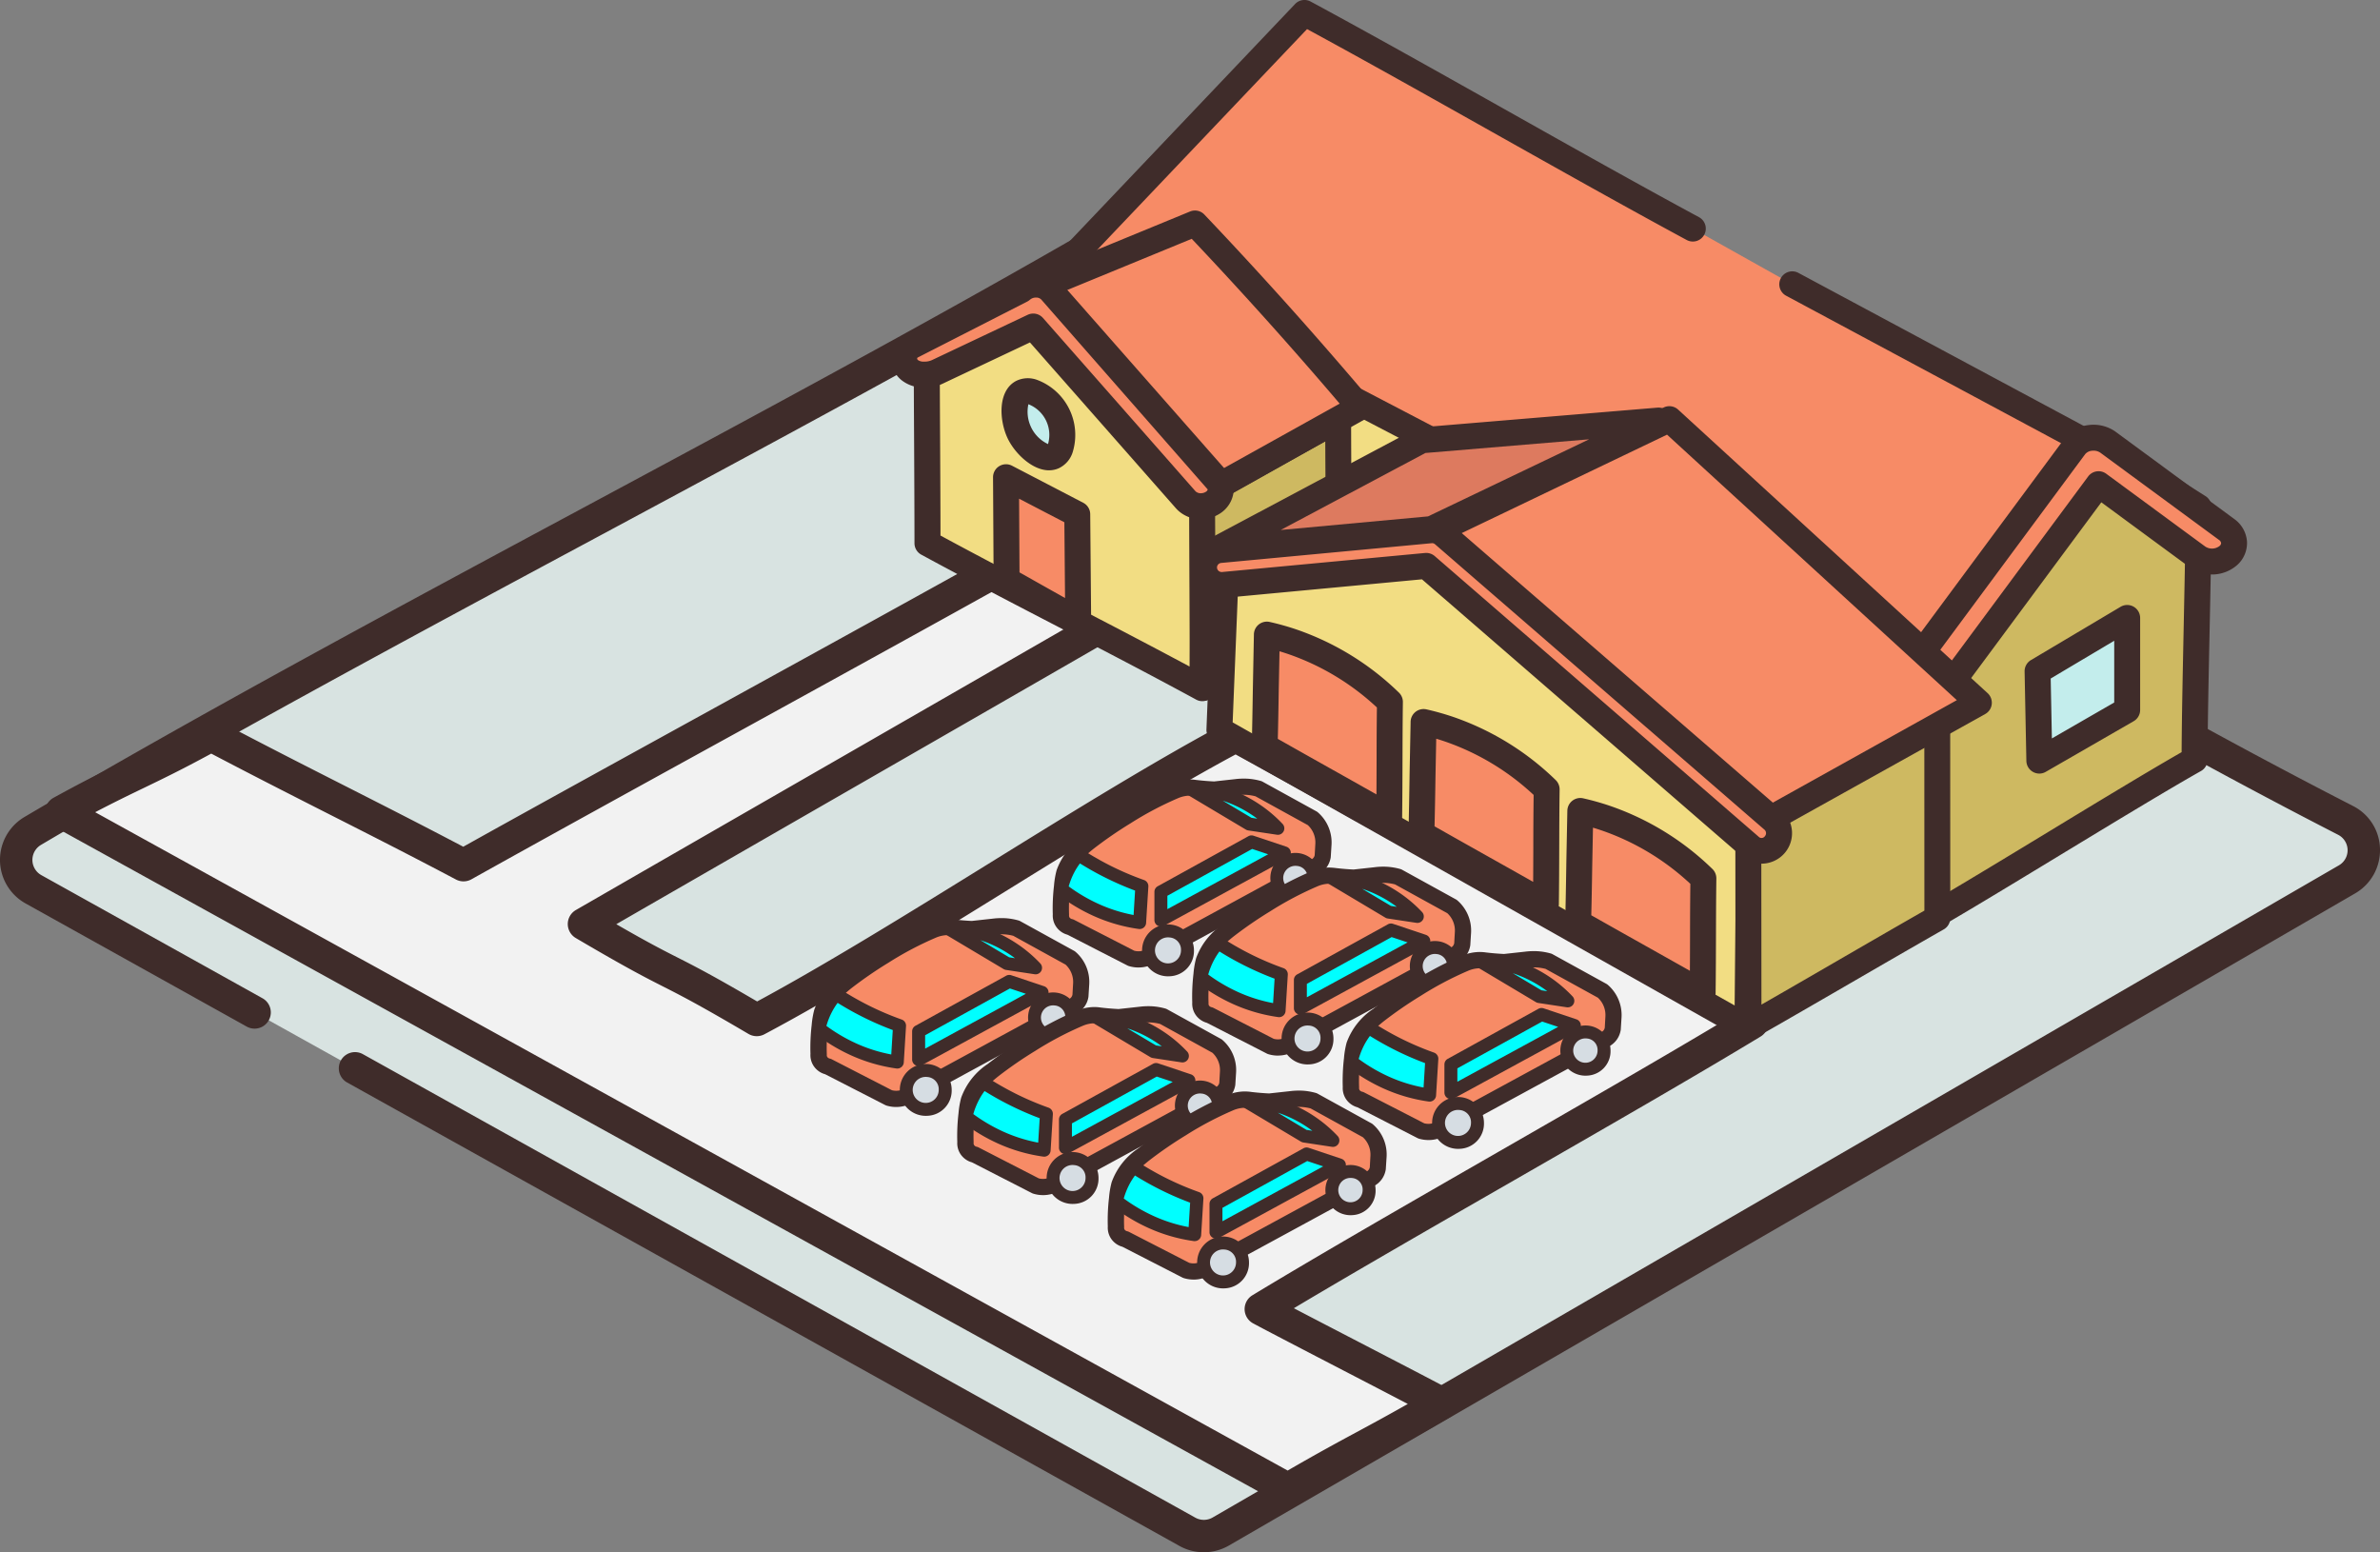 <svg xmlns="http://www.w3.org/2000/svg" width="260" height="169.548" viewBox="0 0 260 169.548"><rect x="0" y="0" width="260" height="169.548" fill="#808080" stroke="none"/><defs><clipPath id="clip-path"><path id="Rectangle_736" data-name="Rectangle 736" fill="none" d="M0 0h260v169.548H0z"/></clipPath></defs><g id="Group_1488" data-name="Group 1488" clip-path="url(#clip-path)"><path id="Path_7474" data-name="Path 7474" d="M27.33 104.65L3.141 91.184a3.674 3.674 0 01-.082-6.378C42.035 61.82 90.994 37.726 129.3 14.816a3.676 3.676 0 013.543-.123c44.767 22.562 78.764 46.323 122.873 68.959a3.673 3.673 0 01.161 6.445l-123.045 71.236a3.673 3.673 0 01-3.628.031l-90.976-50.647" transform="translate(.52 5.954)" fill="#d8e3e1"/><path id="Path_7475" data-name="Path 7475" d="M131.511 164.115a5.451 5.451 0 01-2.647-.681l-90.978-50.649a1.771 1.771 0 011.724-3.093l90.976 50.648a1.917 1.917 0 001.882-.017l123.043-71.238a1.9 1.9 0 00-.085-3.336C234.021 74.763 214.694 63.337 196 52.287c-19.86-11.74-40.4-23.887-63.434-35.493a1.891 1.891 0 00-1.834.062C110.92 28.705 87.91 41.062 65.655 53.011 44.835 64.19 23.3 75.751 4.477 86.853a1.905 1.905 0 00.044 3.306l24.191 13.466a1.771 1.771 0 01-1.724 3.093L2.8 93.252a5.445 5.445 0 01-.12-9.452c18.885-11.136 40.448-22.714 61.3-33.911 22.22-11.929 45.193-24.265 64.934-36.072a5.422 5.422 0 015.246-.186C157.3 25.3 177.892 37.469 197.8 49.238c18.647 11.026 37.929 22.424 59.241 33.36A5.373 5.373 0 01260 87.3a5.443 5.443 0 01-2.712 4.848L134.24 163.387a5.451 5.451 0 01-2.729.728" transform="translate(0 5.432)" fill="#3f2c2a"/><path id="Path_7476" data-name="Path 7476" d="M189.448 93.633c-11.9-6.514-44.53-24.795-56.427-31.309-15.453 8.2-36.867 22.817-52.319 31.019-11.069-6.518-7.806-3.96-18.874-10.477 15.067-8.686 43.16-24.815 58.227-33.5-5.407-2.836-6.16-3.146-11.567-5.983C93.289 51.874 63.866 67.94 48.666 76.43c-9.83-5.19-17.741-9.009-27.571-14.2-7.378 4.06-8.993 4.337-16.37 8.4l134 73.964c7.511-4.387 9.259-4.992 16.769-9.378-2.83-1.524-16.894-8.764-19.724-10.288 14.411-8.732 39.268-22.56 53.679-31.292" transform="translate(1.968 18.066)" fill="#f2f2f2"/><path id="Path_7477" data-name="Path 7477" d="M139.245 146.882a1.781 1.781 0 01-.856-.22L4.389 72.7a1.771 1.771 0 010-3.1c3.731-2.055 6.038-3.167 8.271-4.244 2.188-1.055 4.453-2.147 8.1-4.153a1.766 1.766 0 011.68-.016c4.89 2.581 9.381 4.864 13.727 7.069 4.125 2.095 8.382 4.256 12.994 6.683 7.586-4.232 18.508-10.239 29.084-16.062 10.967-6.035 22.307-12.276 29.9-16.519a1.765 1.765 0 011.687-.023c2.681 1.408 4.215 2.19 5.742 2.97 1.552.793 3.1 1.582 5.823 3.013a1.77 1.77 0 01.061 3.1 33452.168 33452.168 0 01-29.115 16.751c-9.58 5.51-19.162 11.02-26.464 15.231 3.555 2.051 5.154 2.861 6.71 3.65 1.839.933 3.738 1.9 8.676 4.789 7.5-4.043 16.487-9.6 25.187-14.985 9.086-5.625 18.483-11.439 26.261-15.568a1.763 1.763 0 011.68.01c5.945 3.255 17.241 9.547 28.167 15.629 10.966 6.106 22.306 12.421 28.261 15.68a1.77 1.77 0 01.067 3.068c-7.222 4.377-17.213 10.115-26.874 15.666-8.493 4.88-17.239 9.905-24.116 14.009 1.953 1.02 4.555 2.37 7.15 3.715 4.208 2.183 8.4 4.356 9.809 5.115a1.771 1.771 0 01.054 3.088c-3.786 2.212-6.156 3.489-8.446 4.724a245.865 245.865 0 00-8.326 4.654 1.761 1.761 0 01-.892.242M8.945 71.167l130.277 71.91c3.282-1.9 5.453-3.074 7.561-4.21 1.646-.887 3.333-1.8 5.564-3.064-1.905-.994-4.415-2.3-6.929-3.6-4.261-2.211-8.54-4.429-9.966-5.2a1.769 1.769 0 01-.078-3.074c7.222-4.377 17.213-10.116 26.874-15.667 8.516-4.891 17.288-9.929 24.172-14.041-6.326-3.486-16.094-8.924-25.584-14.208-10.424-5.8-21.189-11.8-27.3-15.154-7.51 4.041-16.506 9.609-25.217 15-9.091 5.624-18.488 11.441-26.266 15.569a1.782 1.782 0 01-1.727-.038c-5.487-3.232-7.446-4.225-9.341-5.187-1.942-.986-3.952-2.006-9.535-5.292a1.771 1.771 0 01.016-3.06C69 77.509 79.79 71.3 90.58 65.1c9.517-5.472 19.033-10.943 26.315-15.137a440.364 440.364 0 00-2.928-1.5c-1.368-.7-2.742-1.4-4.931-2.544-7.585 4.231-18.507 10.241-29.084 16.062C68.985 68.014 57.645 74.255 50.05 78.5a1.77 1.77 0 01-1.691.018c-4.915-2.6-9.429-4.888-13.793-7.1-4.108-2.086-8.346-4.238-12.935-6.65-3.248 1.765-5.373 2.789-7.432 3.782-1.557.752-3.152 1.521-5.254 2.623" transform="translate(1.447 17.546)" fill="#3f2c2a"/><path id="Path_7478" data-name="Path 7478" d="M150.553 24.55C137.641 17.585 121.042 7.963 108.13 1L82.546 27.911c29.106 15.6 61.9 33.857 91.008 49.455l22.561-28.125-34.666-18.588" transform="translate(34.375 .416)" fill="#f78b66"/><path id="Path_7479" data-name="Path 7479" d="M173.968 79.2a1.417 1.417 0 01-.669-.167C158.741 71.229 143 62.622 127.786 54.3S96.841 37.373 82.291 29.577a1.419 1.419 0 01-.357-2.225L107.52.439a1.416 1.416 0 011.7-.269c6.467 3.487 13.973 7.705 21.234 11.786s14.745 8.288 21.19 11.764a1.416 1.416 0 11-1.344 2.493c-6.466-3.487-13.973-7.707-21.234-11.786-6.894-3.875-14.013-7.877-20.238-11.249L85.267 27.956c14.1 7.568 29.228 15.843 43.877 23.856 14.856 8.123 30.2 16.517 44.456 24.166L194.359 50.1l-33.165-17.784a1.416 1.416 0 111.34-2.494L197.2 48.41a1.417 1.417 0 01.436 2.135l-22.562 28.124a1.417 1.417 0 01-1.106.53" transform="translate(33.959)" fill="#3f2c2a"/><path id="Path_7480" data-name="Path 7480" d="M154.489 86.3V56.9L83.863 20.032l-.38 27.35q35.5 19.462 71.006 38.918" transform="translate(34.766 8.342)" fill="#f2dd83"/><path id="Path_7481" data-name="Path 7481" d="M154.906 88.133a1.42 1.42 0 01-.68-.174L83.22 49.042a1.42 1.42 0 01-.737-1.262l.38-27.35a1.417 1.417 0 012.074-1.237l70.625 36.874a1.417 1.417 0 01.759 1.256v29.393a1.414 1.414 0 01-1.416 1.416M85.329 46.967l68.16 37.359V58.182L85.664 22.77z" transform="translate(34.349 7.926)" fill="#3f2c2a"/><path id="Path_7482" data-name="Path 7482" d="M178.717 40.882c-.014 7.63-.418 19.966-.431 27.6-7.276 4.1-23.2 14.088-30.479 18.184l-.215-24.619c4.169-5.538 17.375-21.674 21.544-27.213l9.581 6.051" transform="translate(61.463 14.505)" fill="#ceb961"/><path id="Path_7483" data-name="Path 7483" d="M148.223 88.5a1.418 1.418 0 01-1.416-1.4l-.215-24.619a1.413 1.413 0 01.285-.865c2.095-2.782 6.511-8.292 10.783-13.62s8.686-10.846 10.76-13.596a1.416 1.416 0 011.888-.347l9.582 6.047a1.417 1.417 0 01.66 1.2c-.007 3.83-.113 8.912-.217 13.826s-.208 9.969-.215 13.772a1.416 1.416 0 01-.722 1.231c-3.616 2.038-9.5 5.612-15.2 9.068-5.712 3.47-11.62 7.058-15.279 9.116a1.418 1.418 0 01-.7.183m1.205-25.565l.191 21.715c3.576-2.084 8.408-5.016 13.109-7.87 5.351-3.251 10.875-6.6 14.56-8.708.02-3.717.118-8.431.212-13s.2-9.289.214-12.99l-7.823-4.939c-2.3 2.989-6.218 7.878-10.023 12.622-4.069 5.077-8.271 10.317-10.441 13.171" transform="translate(61.046 14.088)" fill="#3f2c2a"/><path id="Path_7484" data-name="Path 7484" d="M157.15 53.472l9.789-5.82V57.7q-4.8 2.764-9.6 5.531l-.191-9.764" transform="translate(65.443 19.844)" fill="#c3edec"/><path id="Path_7485" data-name="Path 7485" d="M157.758 65.067a1.415 1.415 0 01-1.416-1.388l-.193-9.764a1.417 1.417 0 01.694-1.245l9.789-5.819a1.415 1.415 0 012.139 1.217v10.053a1.414 1.414 0 01-.71 1.227l-9.6 5.53a1.411 1.411 0 01-.707.19M159 54.685l.129 6.543 6.81-3.925v-6.745z" transform="translate(65.026 19.428)" fill="#3f2c2a"/><path id="Path_7486" data-name="Path 7486" d="M101.585 65.285c.054-5.412 0-15.73.058-21.142-6.48-6.843-13.568-13.563-20.05-20.406-4.01 1.118-6.106 3.3-10.116 4.415-.008 5.465.085 15.834.076 21.3C82 55.124 91.139 59.613 101.585 65.285" transform="translate(29.766 9.885)" fill="#f2dd83"/><path id="Path_7487" data-name="Path 7487" d="M102 67.119a1.413 1.413 0 01-.676-.171c-5.208-2.829-10.177-5.407-14.983-7.9-4.823-2.5-9.81-5.091-15.05-7.935a1.419 1.419 0 01-.739-1.248c0-2.7-.017-6.612-.037-10.533-.023-4-.045-8.006-.04-10.765a1.415 1.415 0 011.037-1.361 22.147 22.147 0 004.763-2.091 24.524 24.524 0 015.351-2.324 1.4 1.4 0 011.408.39c3.229 3.407 6.67 6.848 10 10.174 3.343 3.343 6.8 6.8 10.052 10.232a1.419 1.419 0 01.388.987c-.027 2.7-.027 6.63-.028 10.558s0 7.874-.03 10.584a1.413 1.413 0 01-1.416 1.4M73.388 49.025c4.946 2.676 9.679 5.13 14.261 7.509 4.177 2.166 8.476 4.4 12.955 6.8.011-2.407.011-5.307.013-8.205 0-3.667 0-7.334.023-10.01-3.112-3.271-6.411-6.569-9.6-9.761-3.136-3.135-6.371-6.371-9.446-9.595a24.957 24.957 0 00-3.965 1.843 27.73 27.73 0 01-4.313 2c0 2.671.02 6.193.04 9.7.017 3.537.037 7.062.037 9.708" transform="translate(29.349 9.468)" fill="#3f2c2a"/><path id="Path_7488" data-name="Path 7488" d="M107.581 32.328c0 5.6.1 15.18.1 20.776-5.035 2.87-9.822 5.688-14.857 8.558-.007-5.67-.108-15.329-.112-21 5.037-2.8 9.826-5.54 14.866-8.336" transform="translate(38.61 13.463)" fill="#ceb961"/><path id="Path_7489" data-name="Path 7489" d="M93.242 63.5a1.413 1.413 0 01-1.416-1.415c0-2.833-.028-6.662-.055-10.49s-.054-7.671-.057-10.509a1.417 1.417 0 01.729-1.239c2.528-1.4 4.992-2.793 7.456-4.181s4.9-2.761 7.409-4.154a1.416 1.416 0 012.1 1.237c0 2.8.027 6.588.051 10.38s.051 7.6.052 10.4a1.416 1.416 0 01-.714 1.232c-2.527 1.439-4.99 2.867-7.453 4.293a1416.53 1416.53 0 01-7.405 4.265 1.419 1.419 0 01-.7.186m1.306-21.582c.007 2.727.03 6.191.054 9.656.021 2.824.04 5.647.05 8.072 1.775-1.02 3.527-2.034 5.278-3.048a824.097 824.097 0 016.754-3.903c0-2.694-.027-6.126-.05-9.558-.018-2.795-.037-5.591-.047-7.989-1.78 1-3.537 1.986-5.293 2.976a1445.324 1445.324 0 01-6.744 3.785" transform="translate(38.193 13.046)" fill="#3f2c2a"/><path id="Path_7490" data-name="Path 7490" d="M106.579 27.319q4.526 5.052 8.694 9.992L98.238 46.8 79.889 24.38l17.385-7.149q4.606 4.848 9.3 10.088" transform="translate(33.269 7.176)" fill="#f78b66"/><path id="Path_7491" data-name="Path 7491" d="M98.655 48.631a1.417 1.417 0 01-1.1-.518L79.211 25.7a1.415 1.415 0 01.557-2.208l17.385-7.15a1.414 1.414 0 011.565.336 460.271 460.271 0 019.334 10.118c2.969 3.317 5.9 6.69 8.72 10.023a1.418 1.418 0 01-.392 2.153l-17.036 9.48a1.422 1.422 0 01-.688.178M82.613 25.38L99 45.4l14.5-8.071a466.117 466.117 0 00-16.163-18.003z" transform="translate(32.852 6.759)" fill="#3f2c2a"/><path id="Path_7492" data-name="Path 7492" d="M102.373 46.139a2.227 2.227 0 01-1.875-.681L83.834 26.526l-10.354 4.9a3.355 3.355 0 01-1.6.354 2.4 2.4 0 01-1.506-.465 1.607 1.607 0 01-.048-2.535l12.215-6.242a2.385 2.385 0 011.666-.586 2.166 2.166 0 011.562.691l18.143 20.615a1.641 1.641 0 01-.462 2.518 2.4 2.4 0 01-1.079.368" transform="translate(29.039 9.139)" fill="#f78b66"/><path id="Path_7493" data-name="Path 7493" d="M102.557 47.983a3.588 3.588 0 01-2.705-1.174L83.892 28.68 74.5 33.117a4.5 4.5 0 01-2.251.489 3.8 3.8 0 01-2.339-.769 3.049 3.049 0 01-1.178-2.292 3.122 3.122 0 011.061-2.407 1.486 1.486 0 01.3-.208l12.077-6.17a3.814 3.814 0 012.5-.812 3.573 3.573 0 012.576 1.169l18.145 20.613a2.964 2.964 0 01.731 2.392 3.235 3.235 0 01-1.487 2.254 3.837 3.837 0 01-1.718.589 3.47 3.47 0 01-.363.017M84.251 25.525a1.42 1.42 0 011.064.482l16.663 18.929a.833.833 0 00.681.21.99.99 0 00.441-.146.437.437 0 00.215-.262L85.123 23.99a.762.762 0 00-.545-.211.984.984 0 00-.67.224 1.655 1.655 0 01-.3.208l-12 6.129a.218.218 0 00-.04.116.258.258 0 00.108.163 1.112 1.112 0 00.674.157 1.919 1.919 0 00.924-.208l10.374-4.907a1.437 1.437 0 01.606-.136" transform="translate(28.623 8.723)" fill="#3f2c2a"/><path id="Path_7494" data-name="Path 7494" d="M85.477 52.423q-.053-5.785-.1-11.571L77.589 36.8l.064 11.224 7.824 4.4" transform="translate(32.311 15.326)" fill="#f78b66"/><path id="Path_7495" data-name="Path 7495" d="M85.893 54.254a1.422 1.422 0 01-.694-.181l-7.824-4.4a1.418 1.418 0 01-.722-1.228l-.064-11.221a1.419 1.419 0 012.069-1.268l7.786 4.051a1.417 1.417 0 01.762 1.244l.1 11.572a1.412 1.412 0 01-1.416 1.426m-6.41-6.639l4.975 2.8-.074-8.275-4.946-2.574z" transform="translate(31.894 14.91)" fill="#3f2c2a"/><path id="Path_7496" data-name="Path 7496" d="M78.782 34.726c.769 1.6 2.642 3.067 3.738 2.558s1.244-2.966.4-4.625c-.81-1.582-2.762-2.925-3.837-2.36s-1.038 2.884-.3 4.426" transform="translate(32.585 12.563)" fill="#c3edec"/><path id="Path_7497" data-name="Path 7497" d="M82.438 39.225c-1.844 0-3.734-1.846-4.516-3.469-.936-1.948-1.137-5.218.916-6.295a2.911 2.911 0 012.269-.123A6.422 6.422 0 0185.03 37.2a2.887 2.887 0 01-1.5 1.783 2.563 2.563 0 01-1.093.239m-1.962-4.7a3.881 3.881 0 001.847 1.837 3.593 3.593 0 00-2.144-4.353 3.879 3.879 0 00.3 2.516" transform="translate(32.167 12.147)" fill="#3f2c2a"/><path id="Path_7498" data-name="Path 7498" d="M149.2 62.561a2.545 2.545 0 002.051-.952l16.87-22.779 10.807 7.946a2.759 2.759 0 003.4-.176 1.778 1.778 0 00-.21-2.826l-12.949-9.52a2.747 2.747 0 00-1.948-.48 2.474 2.474 0 00-1.7.929l-18.37 24.8a1.821 1.821 0 00.786 2.755 2.777 2.777 0 001.261.3" transform="translate(61.132 14.056)" fill="#f78b66"/><path id="Path_7499" data-name="Path 7499" d="M149.616 64.394a4.185 4.185 0 01-1.905-.453 3.455 3.455 0 01-1.833-2.259 3.115 3.115 0 01.554-2.6l18.37-24.8a3.886 3.886 0 012.66-1.494 4.14 4.14 0 012.962.748l12.946 9.518a3.312 3.312 0 011.385 2.456 3.233 3.233 0 01-1.044 2.543 4.178 4.178 0 01-5.2.286l-9.67-7.112-16.035 21.643a3.952 3.952 0 01-3.19 1.524m18.373-28.808a1.558 1.558 0 00-.181.01 1.084 1.084 0 00-.728.368l-18.37 24.8a.3.3 0 00-.074.268.666.666 0 00.367.384 1.349 1.349 0 001.528-.238L167.4 38.406a1.417 1.417 0 011.977-.3l10.807 7.946a1.344 1.344 0 001.585-.065.43.43 0 00.159-.31.511.511 0 00-.235-.344l-12.951-9.52a1.289 1.289 0 00-.754-.227" transform="translate(60.715 13.639)" fill="#3f2c2a"/><path id="Path_7500" data-name="Path 7500" d="M142.069 32.43l-24.793 11.857-23.357 2.157L116.2 34.586l25.873-2.156" transform="translate(39.111 13.505)" fill="#dd7a5f"/><path id="Path_7501" data-name="Path 7501" d="M94.334 48.278a1.416 1.416 0 01-.663-2.667l22.278-11.858a1.4 1.4 0 01.548-.161l25.873-2.156a1.416 1.416 0 01.728 2.688L118.3 45.982a1.409 1.409 0 01-.482.133l-23.352 2.157c-.044 0-.086.006-.132.006m22.688-11.888l-15.806 8.41 16.092-1.484 17.6-8.419z" transform="translate(38.695 13.088)" fill="#3f2c2a"/><path id="Path_7502" data-name="Path 7502" d="M151.727 94.924l.225-22.547-34.91-30.815L94.8 43.59l-.753 18.81 57.68 32.521" transform="translate(39.165 17.308)" fill="#f2dd83"/><path id="Path_7503" data-name="Path 7503" d="M152.144 96.758a1.414 1.414 0 01-.7-.183L93.767 64.054a1.411 1.411 0 01-.718-1.29L93.8 43.95a1.416 1.416 0 011.291-1.35l22.24-2.028a1.416 1.416 0 011.067.348l34.91 30.815a1.421 1.421 0 01.477 1.076l-.224 22.548a1.417 1.417 0 01-1.416 1.4M95.912 62.013l54.839 30.918.194-19.5-33.966-29.985L96.585 45.3z" transform="translate(38.748 16.892)" fill="#3f2c2a"/><path id="Path_7504" data-name="Path 7504" d="M155.482 54.342q0 11.656.01 23.313c-6.994 3.986-13.64 7.9-20.633 11.887l-.021-23.625c7-3.882 13.647-7.693 20.645-11.575" transform="translate(56.151 22.63)" fill="#ceb961"/><path id="Path_7505" data-name="Path 7505" d="M135.275 91.374a1.416 1.416 0 01-1.416-1.415l-.021-23.623a1.414 1.414 0 01.729-1.239c3.475-1.929 6.864-3.841 10.255-5.751 3.435-1.936 6.87-3.873 10.39-5.826a1.416 1.416 0 012.1 1.238l.008 23.313a1.413 1.413 0 01-.715 1.231c-3.493 1.992-6.9 3.965-10.307 5.939s-6.826 3.952-10.324 5.948a1.423 1.423 0 01-.7.186m1.4-24.207l.017 20.35c2.761-1.582 5.476-3.154 8.193-4.729 3.18-1.84 6.36-3.681 9.609-5.54l-.007-20.082a2251.66 2251.66 0 00-8.271 4.647c-3.157 1.78-6.316 3.56-9.541 5.354" transform="translate(55.735 22.213)" fill="#3f2c2a"/><path id="Path_7506" data-name="Path 7506" d="M170.15 63.3l-23.659 13.171-35.955-31.78 25.8-12.368L170.15 63.3" transform="translate(46.031 13.461)" fill="#f78b66"/><path id="Path_7507" data-name="Path 7507" d="M146.908 78.3a1.412 1.412 0 01-.938-.356l-35.956-31.775a1.415 1.415 0 01.324-2.336l25.8-12.37a1.413 1.413 0 011.571.232l33.812 30.972a1.426 1.426 0 01.449 1.211 1.41 1.41 0 01-.718 1.072L147.6 78.125a1.421 1.421 0 01-.688.178m-33.421-32.841l33.6 29.7 21.065-11.73-31.657-29z" transform="translate(45.615 13.044)" fill="#3f2c2a"/><path id="Path_7508" data-name="Path 7508" d="M111.14 68.807c.059-4.561.021-7.956.081-12.517a28.776 28.776 0 00-10.7-6.586 27.27 27.27 0 00-2.744-.766c-.006.286-.11 5.816-.118 6.1a575.364 575.364 0 01-.116 6.1c5.687 3.22 7.911 4.443 13.6 7.663" transform="translate(40.62 20.379)" fill="#f78b66"/><path id="Path_7509" data-name="Path 7509" d="M111.557 70.64a1.411 1.411 0 01-.7-.184c-2.841-1.608-4.819-2.718-6.795-3.829s-3.959-2.222-6.8-3.834a1.418 1.418 0 01-.718-1.266c.055-2.222.086-4.154.116-6.085l.118-6.116a1.417 1.417 0 011.722-1.355 28.72 28.72 0 012.887.809 30.042 30.042 0 0111.23 6.905 1.418 1.418 0 01.436 1.04c-.031 2.276-.035 4.259-.041 6.244s-.011 3.987-.04 6.273a1.414 1.414 0 01-1.416 1.4m-12.162-9.896c2.455 1.388 4.256 2.4 6.057 3.411 1.458.817 2.912 1.636 4.714 2.652.008-1.331.013-2.589.016-3.847 0-1.81.01-3.62.034-5.65a27.133 27.133 0 00-9.731-5.848c-.3-.1-.6-.2-.909-.288l-.084 4.31c-.025 1.69-.054 3.38-.1 5.261" transform="translate(40.203 19.962)" fill="#3f2c2a"/><path id="Path_7510" data-name="Path 7510" d="M123.228 75.549c.059-4.561.021-7.956.081-12.517a28.764 28.764 0 00-10.7-6.586 27.248 27.248 0 00-2.742-.766l-.118 6.1c-.03 1.938-.061 3.875-.116 6.1 5.687 3.22 7.911 4.443 13.6 7.663" transform="translate(45.654 23.187)" fill="#f78b66"/><path id="Path_7511" data-name="Path 7511" d="M123.644 77.381a1.4 1.4 0 01-.7-.184c-2.843-1.608-4.82-2.717-6.795-3.829s-3.959-2.222-6.8-3.833a1.418 1.418 0 01-.72-1.266c.055-2.227.086-4.159.116-6.092 0-.245.084-4.343.11-5.694l.007-.414a1.419 1.419 0 011.727-1.357 29.263 29.263 0 012.885.809 30.056 30.056 0 0111.231 6.905 1.423 1.423 0 01.436 1.04c-.031 2.276-.037 4.261-.042 6.244s-.011 3.989-.04 6.273a1.414 1.414 0 01-1.416 1.4m-12.162-9.892c2.455 1.387 4.256 2.4 6.055 3.411 1.458.817 2.914 1.636 4.714 2.652.008-1.331.013-2.591.017-3.848 0-1.81.01-3.62.034-5.649a27.144 27.144 0 00-9.731-5.85c-.3-.1-.6-.2-.909-.288l-.084 4.3a532.506 532.506 0 01-.1 5.269" transform="translate(45.238 22.77)" fill="#3f2c2a"/><path id="Path_7512" data-name="Path 7512" d="M135.317 82.407c.059-4.561.021-7.956.081-12.517a28.764 28.764 0 00-10.7-6.586 27.249 27.249 0 00-2.742-.766l-.118 6.1c-.03 1.938-.061 3.875-.116 6.1 5.687 3.22 7.911 4.443 13.6 7.663" transform="translate(50.688 26.043)" fill="#f78b66"/><path id="Path_7513" data-name="Path 7513" d="M135.734 84.24a1.411 1.411 0 01-.7-.184c-2.863-1.62-4.847-2.735-6.837-3.853-1.965-1.1-3.936-2.211-6.761-3.81a1.42 1.42 0 01-.72-1.266c.055-2.225.088-4.159.118-6.091 0-.246.084-4.339.109-5.693l.008-.418a1.417 1.417 0 011.727-1.354 28.534 28.534 0 012.884.809 30 30 0 0111.231 6.905 1.42 1.42 0 01.436 1.04c-.031 2.276-.035 4.261-.041 6.244s-.011 3.989-.04 6.273a1.414 1.414 0 01-1.416 1.4m-12.163-9.894c2.436 1.378 4.227 2.384 6.014 3.387 1.47.826 2.938 1.65 4.756 2.676.008-1.33.013-2.589.016-3.847 0-1.81.01-3.62.034-5.65a27.117 27.117 0 00-9.731-5.848c-.3-.1-.6-.2-.908-.288l-.084 4.3a532.325 532.325 0 01-.1 5.268" transform="translate(50.272 25.626)" fill="#3f2c2a"/><path id="Path_7514" data-name="Path 7514" d="M153.761 75.89a1.9 1.9 0 01-1.252-.467l-35.37-30.638-22.183 2.078a1.913 1.913 0 11-.356-3.81l23-2.156a1.894 1.894 0 011.432.458l35.987 31.174a1.914 1.914 0 01-1.255 3.361" transform="translate(38.672 17.027)" fill="#f78b66"/><path id="Path_7515" data-name="Path 7515" d="M154.176 77.724a3.334 3.334 0 01-2.176-.812l-34.915-30.244-21.579 2.024a3.331 3.331 0 11-.622-6.633l23-2.157a3.289 3.289 0 012.49.8l35.989 31.174a3.331 3.331 0 01.337 4.7 3.339 3.339 0 01-2.52 1.15m-36.624-33.941a1.419 1.419 0 01.926.346l35.368 30.638a.443.443 0 00.705-.052.5.5 0 00-.051-.7l-35.985-31.173a.486.486 0 00-.358-.123l-23.012 2.158a.512.512 0 00-.34.178.5.5 0 00-.112.361.517.517 0 00.184.34.55.55 0 00.351.113l22.19-2.081c.045 0 .089-.007.133-.007" transform="translate(38.255 16.61)" fill="#3f2c2a"/><path id="Path_7516" data-name="Path 7516" d="M63.139 85.391a20.46 20.46 0 01.127-3.072 9.066 9.066 0 01.256-1.537 6.691 6.691 0 012.6-3.244 45.148 45.148 0 014.14-2.86 36.966 36.966 0 015.338-2.815 4.223 4.223 0 011.494-.341 7.087 7.087 0 011.067.085c.4.042.966.095 1.664.127l2.432-.256a6.653 6.653 0 011.238-.042 6.137 6.137 0 011.238.214l5.89 3.244a3.459 3.459 0 011.2 2.816l-.086 1.367a1.573 1.573 0 01-.255.6 1.6 1.6 0 01-.6.513l-17.755 9.64a2.751 2.751 0 01-2.306.341l-6.657-3.415a1.326 1.326 0 01-.853-.6 1.274 1.274 0 01-.171-.768" transform="translate(26.289 29.743)" fill="#f78b66"/><path id="Path_7517" data-name="Path 7517" d="M71.872 91.431a3.685 3.685 0 01-1.047-.153 1.2 1.2 0 01-.149-.06l-6.566-3.367a2.191 2.191 0 01-1.3-.98 2.125 2.125 0 01-.3-1.239 21.377 21.377 0 01.133-3.156 9.733 9.733 0 01.288-1.684 7.486 7.486 0 012.894-3.68 45.774 45.774 0 014.217-2.916 37.5 37.5 0 015.487-2.896 5.158 5.158 0 011.8-.407 4.785 4.785 0 01.858.054l.331.037c.385.042.936.092 1.613.125l2.295-.252a7.825 7.825 0 011.392-.047 6.976 6.976 0 011.418.245.853.853 0 01.186.076l5.891 3.244a.94.94 0 01.152.106 4.35 4.35 0 011.5 3.534l-.086 1.374a2.455 2.455 0 01-1.341 1.846l-17.728 9.63a3.485 3.485 0 01-1.4.525 3.718 3.718 0 01-.534.04m-.466-1.83a1.882 1.882 0 00.738.038 1.83 1.83 0 00.748-.286l17.824-9.687a.783.783 0 00.3-.244.66.66 0 00.112-.263l.071-1.245a2.566 2.566 0 00-.16-1.044 2.6 2.6 0 00-.666-.992l-5.711-3.145a5.11 5.11 0 00-.959-.156 5.41 5.41 0 00-1.076.038l-2.445.256a26.09 26.09 0 01-1.851-.127l-.344-.04a3.275 3.275 0 00-.6-.041 3.381 3.381 0 00-1.19.278 36.259 36.259 0 00-5.184 2.738 45.027 45.027 0 00-4.064 2.8c-1.459 1.183-2.043 1.891-2.312 2.806a8.3 8.3 0 00-.225 1.381 19.588 19.588 0 00-.122 2.948.758.758 0 010 .113.4.4 0 00.048.232.45.45 0 00.278.184.882.882 0 01.22.079z" transform="translate(26.028 29.483)" fill="#3f2c2a"/><path id="Path_7518" data-name="Path 7518" d="M65.053 76.68a33.839 33.839 0 003.137 1.8 32.535 32.535 0 003.777 1.62l-.246 3.976a17.278 17.278 0 01-4.8-1.4 18.907 18.907 0 01-3.742-2.265 8.8 8.8 0 01.809-2.193 7.823 7.823 0 011.069-1.537" transform="translate(26.308 31.932)" fill="#0ff"/><path id="Path_7519" data-name="Path 7519" d="M71.929 84.99a.755.755 0 01-.1-.007 18.028 18.028 0 01-5-1.455 19.744 19.744 0 01-3.882-2.35.71.71 0 01-.258-.718 9.521 9.521 0 01.877-2.37 8.658 8.658 0 011.164-1.674.71.71 0 01.912-.123 33.252 33.252 0 003.072 1.765 31.991 31.991 0 003.694 1.579.71.71 0 01.47.711l-.246 3.977a.71.71 0 01-.707.664m-7.744-4.654a18.278 18.278 0 003.234 1.9 16.737 16.737 0 003.851 1.218l.164-2.669a32.914 32.914 0 01-3.354-1.467c-.9-.452-1.795-.956-2.669-1.5a7.375 7.375 0 00-.593.936 7.954 7.954 0 00-.633 1.576" transform="translate(26.1 31.724)" fill="#3f2c2a"/><path id="Path_7520" data-name="Path 7520" d="M70.849 81.142l9.9-5.463 3.585 1.2-13.486 7.34z" transform="translate(29.504 31.516)" fill="#0ff"/><path id="Path_7521" data-name="Path 7521" d="M71.057 85.132a.707.707 0 01-.708-.708V81.35a.7.7 0 01.367-.619l9.9-5.463a.71.71 0 01.565-.052l3.586 1.2a.709.709 0 01.115 1.295L71.4 85.045a.72.72 0 01-.339.086m.708-3.364v1.463l11.005-5.99-1.745-.581z" transform="translate(29.296 31.308)" fill="#3f2c2a"/><path id="Path_7522" data-name="Path 7522" d="M74.052 84.669a1.969 1.969 0 11-1.963-2.12 2.047 2.047 0 011.963 2.12" transform="translate(29.203 34.377)" fill="#d6dde3"/><path id="Path_7523" data-name="Path 7523" d="M72.3 87.706a2.833 2.833 0 112.671-2.829 2.756 2.756 0 01-2.671 2.829m0-4.239a1.421 1.421 0 101.255 1.411 1.342 1.342 0 00-1.255-1.412" transform="translate(28.995 34.169)" fill="#3f2c2a"/><path id="Path_7524" data-name="Path 7524" d="M83.764 79.062a1.883 1.883 0 11-1.878-2.028 1.958 1.958 0 011.878 2.028" transform="translate(33.319 32.08)" fill="#d6dde3"/><path id="Path_7525" data-name="Path 7525" d="M82.094 82.006a2.74 2.74 0 112.586-2.735 2.665 2.665 0 01-2.586 2.735m0-4.055a1.329 1.329 0 101.17 1.32 1.253 1.253 0 00-1.17-1.32" transform="translate(33.111 31.872)" fill="#3f2c2a"/><path id="Path_7526" data-name="Path 7526" d="M73.04 71.543a13.777 13.777 0 017.2 2.295 14.046 14.046 0 012.473 2.081l-3.127-.473-6.543-3.9" transform="translate(30.417 29.793)" fill="#0ff"/><path id="Path_7527" data-name="Path 7527" d="M82.917 76.835a.68.68 0 01-.106-.007l-3.127-.473a.723.723 0 01-.256-.092l-6.543-3.9a.708.708 0 01.385-1.316 14.433 14.433 0 017.565 2.412 14.7 14.7 0 012.6 2.186.707.707 0 01-.514 1.193m-2.884-1.86l.637.1c-.2-.15-.408-.3-.616-.433a13.12 13.12 0 00-2.89-1.443c-.091-.031-.178-.062-.269-.091z" transform="translate(30.208 29.585)" fill="#3f2c2a"/><path id="Path_7528" data-name="Path 7528" d="M74.464 92.186a20.46 20.46 0 01.127-3.072 9.066 9.066 0 01.256-1.537 6.691 6.691 0 012.6-3.244 45.478 45.478 0 014.14-2.86 36.966 36.966 0 015.334-2.816 4.223 4.223 0 011.494-.341 7.086 7.086 0 011.067.085c.4.042.966.095 1.664.127l2.432-.256a6.656 6.656 0 011.238-.042 6.136 6.136 0 011.238.214l5.89 3.244a3.459 3.459 0 011.2 2.816l-.086 1.367a1.573 1.573 0 01-.255.6 1.6 1.6 0 01-.6.513l-17.751 9.641a2.751 2.751 0 01-2.306.341l-6.657-3.415a1.326 1.326 0 01-.853-.6 1.274 1.274 0 01-.171-.768" transform="translate(31.005 32.572)" fill="#f78b66"/><path id="Path_7529" data-name="Path 7529" d="M83.2 98.226a3.657 3.657 0 01-1.048-.154 1.175 1.175 0 01-.152-.058l-6.567-3.368a2.191 2.191 0 01-1.3-.98 2.14 2.14 0 01-.3-1.235 21.315 21.315 0 01.135-3.16 9.7 9.7 0 01.288-1.683 7.476 7.476 0 012.894-3.681 45.514 45.514 0 014.217-2.915 37.507 37.507 0 015.484-2.9 5.158 5.158 0 011.8-.407 4.542 4.542 0 01.858.054l.331.037c.385.042.936.092 1.613.125l2.3-.252a7.819 7.819 0 011.391-.047 6.976 6.976 0 011.418.245.9.9 0 01.187.076l5.89 3.244a.939.939 0 01.152.106 4.35 4.35 0 011.5 3.534l-.086 1.374a2.455 2.455 0 01-1.341 1.846l-17.73 9.636a3.5 3.5 0 01-1.4.524 3.77 3.77 0 01-.534.04m-.466-1.83a1.8 1.8 0 00.738.038 1.838 1.838 0 00.755-.289l17.817-9.684a.783.783 0 00.3-.244.661.661 0 00.112-.263l.071-1.248a2.56 2.56 0 00-.16-1.041 2.6 2.6 0 00-.666-.992l-5.711-3.145a5.11 5.11 0 00-.959-.156 5.684 5.684 0 00-1.086.04l-2.435.255a26.09 26.09 0 01-1.851-.127l-.344-.04a3.139 3.139 0 00-.6-.041 3.381 3.381 0 00-1.19.278 36.354 36.354 0 00-5.184 2.739 44.189 44.189 0 00-4.064 2.8c-1.46 1.184-2.044 1.892-2.312 2.807a8.224 8.224 0 00-.224 1.374 19.589 19.589 0 00-.125 2.953v.1a.4.4 0 00.048.244.45.45 0 00.278.184.882.882 0 01.22.079z" transform="translate(30.745 32.313)" fill="#3f2c2a"/><path id="Path_7530" data-name="Path 7530" d="M76.378 83.475a33.836 33.836 0 003.137 1.8 32.782 32.782 0 003.776 1.616l-.246 3.975a17.278 17.278 0 01-4.8-1.4 18.908 18.908 0 01-3.745-2.26 8.781 8.781 0 01.809-2.193 7.838 7.838 0 011.069-1.538" transform="translate(31.025 34.762)" fill="#0ff"/><path id="Path_7531" data-name="Path 7531" d="M83.254 91.785a.757.757 0 01-.1-.007 18.029 18.029 0 01-5-1.455 19.62 19.62 0 01-3.882-2.35.71.71 0 01-.258-.718 9.522 9.522 0 01.877-2.37 8.566 8.566 0 011.164-1.674.71.71 0 01.912-.123 33.259 33.259 0 003.072 1.765 32.111 32.111 0 003.694 1.581.711.711 0 01.47.711l-.246 3.975a.709.709 0 01-.707.666m-7.74-4.655a18.319 18.319 0 003.234 1.9 16.736 16.736 0 003.856 1.221l.164-2.667a33.464 33.464 0 01-3.354-1.469c-.9-.452-1.795-.956-2.669-1.5a7.166 7.166 0 00-.593.936 7.954 7.954 0 00-.633 1.576" transform="translate(30.816 34.554)" fill="#3f2c2a"/><path id="Path_7532" data-name="Path 7532" d="M82.174 87.937l9.9-5.463 3.585 1.2-13.486 7.34z" transform="translate(34.22 34.345)" fill="#0ff"/><path id="Path_7533" data-name="Path 7533" d="M82.382 91.927a.707.707 0 01-.708-.708v-3.074a.7.7 0 01.367-.619l9.9-5.463a.7.7 0 01.565-.052l3.586 1.2a.709.709 0 01.115 1.295l-13.487 7.34a.72.72 0 01-.339.086m.708-3.364v1.463L94.1 84.035l-1.745-.581z" transform="translate(34.012 34.137)" fill="#3f2c2a"/><path id="Path_7534" data-name="Path 7534" d="M85.377 91.464a1.969 1.969 0 11-1.963-2.12 2.047 2.047 0 011.963 2.12" transform="translate(33.919 37.206)" fill="#d6dde3"/><path id="Path_7535" data-name="Path 7535" d="M83.623 94.5a2.833 2.833 0 112.671-2.829 2.757 2.757 0 01-2.671 2.829m0-4.239a1.421 1.421 0 101.255 1.411 1.342 1.342 0 00-1.255-1.411" transform="translate(33.711 36.998)" fill="#3f2c2a"/><path id="Path_7536" data-name="Path 7536" d="M95.089 85.857a1.883 1.883 0 11-1.878-2.028 1.958 1.958 0 011.878 2.028" transform="translate(38.035 34.91)" fill="#d6dde3"/><path id="Path_7537" data-name="Path 7537" d="M93.421 88.8a2.74 2.74 0 112.585-2.735 2.667 2.667 0 01-2.585 2.735m0-4.055a1.329 1.329 0 101.169 1.32 1.254 1.254 0 00-1.169-1.32" transform="translate(37.826 34.701)" fill="#3f2c2a"/><path id="Path_7538" data-name="Path 7538" d="M84.365 78.338a13.777 13.777 0 017.2 2.295 14.047 14.047 0 012.473 2.081l-3.127-.473-6.543-3.9" transform="translate(35.133 32.623)" fill="#0ff"/><path id="Path_7539" data-name="Path 7539" d="M94.243 83.629a.679.679 0 01-.106-.007l-3.128-.473a.724.724 0 01-.256-.092l-6.543-3.9a.708.708 0 01.385-1.316 14.445 14.445 0 017.565 2.412 14.7 14.7 0 012.6 2.186.707.707 0 01-.514 1.193m-2.884-1.86l.637.1c-.2-.15-.408-.3-.616-.433a13.16 13.16 0 00-2.891-1.443 9.219 9.219 0 00-.266-.089z" transform="translate(34.925 32.415)" fill="#3f2c2a"/><path id="Path_7540" data-name="Path 7540" d="M86.072 98.7a20.461 20.461 0 01.127-3.072 9.068 9.068 0 01.256-1.537 6.692 6.692 0 012.6-3.244 45.479 45.479 0 014.14-2.86 36.965 36.965 0 015.334-2.816 4.223 4.223 0 011.494-.341 7.09 7.09 0 011.067.085c.4.042.966.095 1.664.127l2.432-.256a6.779 6.779 0 011.238-.042 6.136 6.136 0 011.238.214l5.89 3.244a3.459 3.459 0 011.2 2.817l-.086 1.365a1.586 1.586 0 01-.255.6 1.6 1.6 0 01-.6.511l-17.751 9.641a2.751 2.751 0 01-2.306.341l-6.654-3.415a1.326 1.326 0 01-.853-.6 1.274 1.274 0 01-.171-.768" transform="translate(35.839 35.284)" fill="#f78b66"/><path id="Path_7541" data-name="Path 7541" d="M94.8 104.738a3.629 3.629 0 01-1.047-.154 1.175 1.175 0 01-.147-.058l-6.565-3.368a2.194 2.194 0 01-1.3-.98 2.156 2.156 0 01-.3-1.239 21.256 21.256 0 01.135-3.156 9.5 9.5 0 01.288-1.686 7.483 7.483 0 012.894-3.678 45.541 45.541 0 014.221-2.919 37.538 37.538 0 015.483-2.9 5.139 5.139 0 011.8-.405 4.915 4.915 0 01.86.052l.329.037c.385.042.935.092 1.61.125l2.3-.252a7.836 7.836 0 011.39-.047 6.972 6.972 0 011.419.245.9.9 0 01.187.076l5.89 3.244a.827.827 0 01.153.108 4.354 4.354 0 011.5 3.533l-.09 1.384a2.536 2.536 0 01-.414 1.047 2.485 2.485 0 01-.928.8l-17.727 9.632a3.56 3.56 0 01-1.4.524 3.752 3.752 0 01-.535.04m-.465-1.83a1.831 1.831 0 00.738.038 1.886 1.886 0 00.755-.289l17.817-9.684a.779.779 0 00.3-.245.711.711 0 00.112-.262l.069-1.248a2.582 2.582 0 00-.827-2.033l-5.71-3.145a5.105 5.105 0 00-.96-.156 5.492 5.492 0 00-1.085.04l-2.435.255a24.46 24.46 0 01-1.851-.127l-.341-.038a3.167 3.167 0 00-.6-.041 3.345 3.345 0 00-1.193.276 36.387 36.387 0 00-5.183 2.739 43.974 43.974 0 00-4.064 2.8c-1.46 1.184-2.044 1.892-2.312 2.807a7.961 7.961 0 00-.225 1.387 19.535 19.535 0 00-.123 2.941.759.759 0 010 .113.408.408 0 00.05.232.448.448 0 00.265.183.921.921 0 01.232.081z" transform="translate(35.579 35.024)" fill="#3f2c2a"/><path id="Path_7542" data-name="Path 7542" d="M87.986 89.987a33.841 33.841 0 003.137 1.8A32.533 32.533 0 0094.9 93.4l-.246 3.976a17.277 17.277 0 01-4.8-1.4 18.906 18.906 0 01-3.742-2.265 8.8 8.8 0 01.809-2.193 7.823 7.823 0 011.069-1.537" transform="translate(35.859 37.474)" fill="#0ff"/><path id="Path_7543" data-name="Path 7543" d="M94.862 98.3a.755.755 0 01-.1-.007 18.029 18.029 0 01-5-1.455 19.6 19.6 0 01-3.882-2.35.711.711 0 01-.259-.715A9.547 9.547 0 0186.5 91.4a8.687 8.687 0 011.167-1.676.71.71 0 01.912-.123 33.513 33.513 0 003.072 1.766 32.422 32.422 0 003.694 1.579.711.711 0 01.47.711l-.246 3.975a.709.709 0 01-.707.666m-7.744-4.654a18.188 18.188 0 003.234 1.9 16.737 16.737 0 003.848 1.22l.164-2.667a33.426 33.426 0 01-3.353-1.467 33.83 33.83 0 01-2.67-1.5 7.33 7.33 0 00-.595.936 7.9 7.9 0 00-.632 1.576" transform="translate(35.65 37.266)" fill="#3f2c2a"/><path id="Path_7544" data-name="Path 7544" d="M93.782 94.449l9.9-5.463 3.585 1.2-13.486 7.34z" transform="translate(39.054 37.057)" fill="#0ff"/><path id="Path_7545" data-name="Path 7545" d="M93.991 98.438a.7.7 0 01-.708-.708v-3.074a.7.7 0 01.365-.619l9.9-5.463a.715.715 0 01.565-.052l3.585 1.2a.709.709 0 01.115 1.295l-13.486 7.34a.719.719 0 01-.337.086m.708-3.364v1.463l11.006-5.992-1.744-.581z" transform="translate(38.847 36.849)" fill="#3f2c2a"/><path id="Path_7546" data-name="Path 7546" d="M96.985 97.976a1.969 1.969 0 11-1.963-2.12 2.047 2.047 0 011.963 2.12" transform="translate(38.753 39.918)" fill="#d6dde3"/><path id="Path_7547" data-name="Path 7547" d="M95.23 101.012a2.832 2.832 0 112.67-2.827 2.755 2.755 0 01-2.673 2.827m0-4.239a1.421 1.421 0 101.256 1.412 1.342 1.342 0 00-1.256-1.412" transform="translate(38.545 39.71)" fill="#3f2c2a"/><path id="Path_7548" data-name="Path 7548" d="M106.7 92.369a1.883 1.883 0 11-1.878-2.028 1.958 1.958 0 011.878 2.028" transform="translate(42.869 37.621)" fill="#d6dde3"/><path id="Path_7549" data-name="Path 7549" d="M105.028 95.314a2.741 2.741 0 112.585-2.737 2.668 2.668 0 01-2.585 2.737m0-4.057a1.33 1.33 0 101.169 1.32 1.254 1.254 0 00-1.169-1.32" transform="translate(42.661 37.413)" fill="#3f2c2a"/><path id="Path_7550" data-name="Path 7550" d="M95.973 84.85a13.777 13.777 0 017.2 2.295 14.047 14.047 0 012.473 2.081l-3.127-.473-6.543-3.9" transform="translate(39.967 35.335)" fill="#0ff"/><path id="Path_7551" data-name="Path 7551" d="M105.851 90.143a.91.91 0 01-.106-.007l-3.129-.475a.724.724 0 01-.256-.092l-6.541-3.9a.708.708 0 01-.317-.807.72.72 0 01.7-.509 14.479 14.479 0 017.565 2.412 14.725 14.725 0 012.6 2.187.708.708 0 01-.516 1.193m-2.885-1.861l.639.1c-.2-.15-.408-.3-.616-.433A13.218 13.218 0 00100.1 86.5c-.088-.03-.174-.061-.263-.089z" transform="translate(39.759 35.127)" fill="#3f2c2a"/><path id="Path_7552" data-name="Path 7552" d="M81.825 74.632a20.46 20.46 0 01.127-3.072 9.066 9.066 0 01.256-1.537 6.691 6.691 0 012.6-3.244 45.476 45.476 0 014.14-2.86 36.966 36.966 0 015.339-2.819 4.223 4.223 0 011.494-.341 7.087 7.087 0 011.067.085c.4.042.966.095 1.664.127l2.432-.256a6.779 6.779 0 011.238-.042 6.135 6.135 0 011.238.214l5.89 3.244a3.459 3.459 0 011.2 2.817l-.086 1.365a1.587 1.587 0 01-.255.6 1.6 1.6 0 01-.6.511l-17.756 9.647a2.751 2.751 0 01-2.306.341L82.85 76a1.326 1.326 0 01-.85-.6 1.274 1.274 0 01-.171-.768" transform="translate(34.07 25.262)" fill="#f78b66"/><path id="Path_7553" data-name="Path 7553" d="M90.558 80.672a3.63 3.63 0 01-1.047-.154 1.18 1.18 0 01-.147-.058L82.8 77.092a2.191 2.191 0 01-1.3-.98 2.156 2.156 0 01-.3-1.239 21.259 21.259 0 01.135-3.156 9.5 9.5 0 01.288-1.686 7.483 7.483 0 012.894-3.678 45.765 45.765 0 014.217-2.916 37.5 37.5 0 015.484-2.894 5.118 5.118 0 011.8-.407 4.91 4.91 0 01.858.054l.331.037c.385.042.936.092 1.613.125l2.295-.252a7.772 7.772 0 011.391-.047 6.972 6.972 0 011.419.245.9.9 0 01.187.076L110 63.617a.939.939 0 01.152.106 4.35 4.35 0 011.5 3.534l-.086 1.374a2.538 2.538 0 01-.415 1.05 2.494 2.494 0 01-.926.8L92.5 80.107a3.512 3.512 0 01-1.4.525 3.752 3.752 0 01-.535.04m-.465-1.83a1.8 1.8 0 00.738.038 1.837 1.837 0 00.751-.289l17.811-9.684a.783.783 0 00.3-.244.688.688 0 00.112-.263l.071-1.248a2.56 2.56 0 00-.16-1.041 2.6 2.6 0 00-.666-.992l-5.711-3.144a5.106 5.106 0 00-.96-.156 5.729 5.729 0 00-1.075.038l-2.445.256a26.09 26.09 0 01-1.851-.127l-.344-.04a3.034 3.034 0 00-.6-.041 3.374 3.374 0 00-1.188.276 36.321 36.321 0 00-5.183 2.74 45.027 45.027 0 00-4.064 2.8c-1.46 1.184-2.044 1.892-2.312 2.807a7.96 7.96 0 00-.225 1.387 19.536 19.536 0 00-.123 2.941.759.759 0 010 .113.409.409 0 00.05.232.444.444 0 00.278.184.882.882 0 01.22.079z" transform="translate(33.81 25.003)" fill="#3f2c2a"/><path id="Path_7554" data-name="Path 7554" d="M83.739 65.922a33.841 33.841 0 003.137 1.8 32.534 32.534 0 003.776 1.616l-.246 3.976a17.277 17.277 0 01-4.8-1.4 18.907 18.907 0 01-3.742-2.265 8.8 8.8 0 01.809-2.193 7.823 7.823 0 011.069-1.537" transform="translate(34.09 27.452)" fill="#0ff"/><path id="Path_7555" data-name="Path 7555" d="M90.615 74.231a.756.756 0 01-.1-.007 18.029 18.029 0 01-5-1.455 19.661 19.661 0 01-3.882-2.35.71.71 0 01-.259-.715 9.433 9.433 0 01.878-2.373 8.566 8.566 0 011.164-1.674.71.71 0 01.912-.123A33.26 33.26 0 0087.4 67.3a32.107 32.107 0 003.7 1.58.711.711 0 01.47.711l-.246 3.975a.709.709 0 01-.707.666m-7.744-4.654a18.148 18.148 0 003.234 1.9 16.736 16.736 0 003.849 1.222l.164-2.667a33.462 33.462 0 01-3.354-1.469c-.9-.452-1.795-.956-2.669-1.5A7.168 7.168 0 0083.5 68a7.87 7.87 0 00-.633 1.577" transform="translate(33.881 27.244)" fill="#3f2c2a"/><path id="Path_7556" data-name="Path 7556" d="M89.535 70.383l9.9-5.463 3.585 1.2-13.486 7.34z" transform="translate(37.286 27.035)" fill="#0ff"/><path id="Path_7557" data-name="Path 7557" d="M89.743 74.373a.707.707 0 01-.708-.708v-3.074a.7.7 0 01.367-.619l9.9-5.463a.7.7 0 01.565-.052l3.586 1.2a.709.709 0 01.115 1.295l-13.487 7.34a.72.72 0 01-.339.086m.708-3.364v1.463l11.009-5.992-1.744-.585z" transform="translate(37.078 26.827)" fill="#3f2c2a"/><path id="Path_7558" data-name="Path 7558" d="M92.738 73.91a1.969 1.969 0 11-1.963-2.12 2.047 2.047 0 011.963 2.12" transform="translate(36.985 29.896)" fill="#d6dde3"/><path id="Path_7559" data-name="Path 7559" d="M90.985 76.947a2.833 2.833 0 112.671-2.829 2.757 2.757 0 01-2.671 2.829m0-4.239a1.421 1.421 0 101.255 1.411 1.342 1.342 0 00-1.255-1.411" transform="translate(36.776 29.688)" fill="#3f2c2a"/><path id="Path_7560" data-name="Path 7560" d="M102.45 68.3a1.883 1.883 0 11-1.878-2.028 1.958 1.958 0 011.878 2.028" transform="translate(41.1 27.599)" fill="#d6dde3"/><path id="Path_7561" data-name="Path 7561" d="M100.781 71.247a2.74 2.74 0 112.585-2.735 2.667 2.667 0 01-2.585 2.735m0-4.055a1.329 1.329 0 101.169 1.32 1.254 1.254 0 00-1.169-1.32" transform="translate(40.892 27.391)" fill="#3f2c2a"/><path id="Path_7562" data-name="Path 7562" d="M91.726 60.785a13.777 13.777 0 017.2 2.295 14.048 14.048 0 012.474 2.08l-3.128-.473-6.543-3.9" transform="translate(38.198 25.313)" fill="#0ff"/><path id="Path_7563" data-name="Path 7563" d="M101.6 66.075a.68.68 0 01-.106-.007l-3.125-.468a.724.724 0 01-.256-.092l-6.541-3.9a.708.708 0 01-.317-.807.773.773 0 01.7-.509 14.445 14.445 0 017.567 2.408 14.7 14.7 0 012.6 2.186.707.707 0 01-.514 1.193m-2.885-1.86l.639.1c-.2-.15-.408-.3-.616-.433a13.161 13.161 0 00-2.891-1.443l-.268-.091z" transform="translate(37.99 25.105)" fill="#3f2c2a"/><path id="Path_7564" data-name="Path 7564" d="M92.584 81.427a20.462 20.462 0 01.127-3.072 9.068 9.068 0 01.256-1.537 6.691 6.691 0 012.6-3.244 45.145 45.145 0 014.14-2.86 36.966 36.966 0 015.334-2.816 4.223 4.223 0 011.494-.341 7.087 7.087 0 011.067.085c.4.042.966.095 1.664.127l2.432-.256a6.654 6.654 0 011.238-.042 6.135 6.135 0 011.238.214l5.89 3.244a3.459 3.459 0 011.2 2.816l-.086 1.367a1.573 1.573 0 01-.255.6 1.6 1.6 0 01-.6.513l-17.754 9.646a2.751 2.751 0 01-2.306.341l-6.657-3.415a1.326 1.326 0 01-.853-.6 1.274 1.274 0 01-.171-.768" transform="translate(38.551 28.092)" fill="#f78b66"/><path id="Path_7565" data-name="Path 7565" d="M101.317 87.468a3.629 3.629 0 01-1.047-.154 1.179 1.179 0 01-.147-.058l-6.567-3.368a2.191 2.191 0 01-1.3-.98 2.156 2.156 0 01-.3-1.239 21.256 21.256 0 01.135-3.156 9.5 9.5 0 01.288-1.686 7.507 7.507 0 012.894-3.678 45.515 45.515 0 014.217-2.915 37.505 37.505 0 015.484-2.9 5.117 5.117 0 011.8-.407 6.17 6.17 0 01.857.054l.334.037c.385.042.936.092 1.613.125l2.3-.252a7.422 7.422 0 011.39-.047 6.972 6.972 0 011.419.245.894.894 0 01.187.076l5.89 3.244a.827.827 0 01.153.108 4.378 4.378 0 011.229 1.766 4.333 4.333 0 01.269 1.766l-.086 1.374a2.538 2.538 0 01-.415 1.05 2.494 2.494 0 01-.926.8L103.254 86.9a3.559 3.559 0 01-1.4.524 3.752 3.752 0 01-.535.04m-.465-1.83a1.8 1.8 0 00.738.038 1.886 1.886 0 00.755-.289l17.815-9.683a.783.783 0 00.3-.244.687.687 0 00.112-.263l.071-1.248a2.573 2.573 0 00-.827-2.033l-5.71-3.144a5.106 5.106 0 00-.96-.156 5.565 5.565 0 00-1.085.04l-2.435.255a26.09 26.09 0 01-1.851-.127l-.347-.04a2.888 2.888 0 00-.6-.041 3.375 3.375 0 00-1.187.276 36.416 36.416 0 00-5.186 2.741 44.189 44.189 0 00-4.064 2.8c-1.46 1.186-2.044 1.894-2.312 2.807a7.961 7.961 0 00-.225 1.387 19.535 19.535 0 00-.123 2.941.759.759 0 010 .113.408.408 0 00.05.232.444.444 0 00.278.184.882.882 0 01.22.079z" transform="translate(38.29 27.832)" fill="#3f2c2a"/><path id="Path_7566" data-name="Path 7566" d="M94.5 72.717a33.843 33.843 0 003.137 1.8 32.531 32.531 0 003.776 1.616l-.246 3.976a17.278 17.278 0 01-4.8-1.4 18.907 18.907 0 01-3.742-2.265 8.8 8.8 0 01.809-2.193 7.822 7.822 0 011.066-1.534" transform="translate(38.571 30.282)" fill="#0ff"/><path id="Path_7567" data-name="Path 7567" d="M101.374 81.026a.756.756 0 01-.1-.007 18.029 18.029 0 01-5-1.455 19.6 19.6 0 01-3.882-2.35.711.711 0 01-.259-.715 9.432 9.432 0 01.878-2.373 8.563 8.563 0 011.164-1.674.708.708 0 01.912-.123 33.261 33.261 0 003.072 1.765 32.107 32.107 0 003.694 1.581.711.711 0 01.47.711l-.246 3.975a.709.709 0 01-.707.666m-7.74-4.655a18.189 18.189 0 003.234 1.9 16.737 16.737 0 003.851 1.218l.164-2.667a33.464 33.464 0 01-3.354-1.469c-.9-.452-1.795-.956-2.669-1.5a7.164 7.164 0 00-.593.936 7.87 7.87 0 00-.633 1.576" transform="translate(38.362 30.074)" fill="#3f2c2a"/><path id="Path_7568" data-name="Path 7568" d="M100.294 77.178l9.9-5.463 3.585 1.2-13.486 7.34z" transform="translate(41.766 29.865)" fill="#0ff"/><path id="Path_7569" data-name="Path 7569" d="M100.5 81.168a.707.707 0 01-.708-.708v-3.074a.7.7 0 01.367-.619l9.9-5.463a.7.7 0 01.565-.052l3.585 1.2a.709.709 0 01.115 1.295l-13.486 7.34a.72.72 0 01-.339.086m.708-3.364v1.463l11.007-5.992-1.744-.581z" transform="translate(41.558 29.657)" fill="#3f2c2a"/><path id="Path_7570" data-name="Path 7570" d="M103.5 80.705a1.969 1.969 0 11-1.963-2.12 2.047 2.047 0 011.963 2.12" transform="translate(41.465 32.726)" fill="#d6dde3"/><path id="Path_7571" data-name="Path 7571" d="M101.743 83.742a2.833 2.833 0 112.671-2.829 2.757 2.757 0 01-2.671 2.829m0-4.239a1.421 1.421 0 101.257 1.41 1.342 1.342 0 00-1.255-1.411" transform="translate(41.257 32.518)" fill="#3f2c2a"/><path id="Path_7572" data-name="Path 7572" d="M113.209 75.1a1.883 1.883 0 11-1.878-2.028 1.958 1.958 0 011.878 2.028" transform="translate(45.581 30.429)" fill="#d6dde3"/><path id="Path_7573" data-name="Path 7573" d="M111.54 78.043a2.741 2.741 0 112.585-2.737 2.668 2.668 0 01-2.585 2.737m0-4.057a1.33 1.33 0 101.169 1.32 1.254 1.254 0 00-1.169-1.32" transform="translate(45.373 30.221)" fill="#3f2c2a"/><path id="Path_7574" data-name="Path 7574" d="M102.485 67.58a13.777 13.777 0 017.2 2.295 14.048 14.048 0 012.473 2.081l-3.128-.473-6.543-3.9" transform="translate(42.679 28.143)" fill="#0ff"/><path id="Path_7575" data-name="Path 7575" d="M112.363 72.87a.681.681 0 01-.106-.007l-3.129-.473a.724.724 0 01-.256-.092l-6.541-3.9a.708.708 0 01-.317-.807.75.75 0 01.7-.508 14.479 14.479 0 017.565 2.412 14.7 14.7 0 012.6 2.186.707.707 0 01-.514 1.193m-2.885-1.86l.639.1c-.2-.15-.408-.3-.616-.433a13.219 13.219 0 00-2.891-1.442c-.088-.03-.176-.061-.263-.089z" transform="translate(42.47 27.935)" fill="#3f2c2a"/><path id="Path_7576" data-name="Path 7576" d="M104.192 87.939a20.462 20.462 0 01.127-3.072 9.068 9.068 0 01.256-1.537 6.691 6.691 0 012.6-3.244 45.148 45.148 0 014.14-2.86 36.966 36.966 0 015.334-2.816 4.223 4.223 0 011.494-.341 7.087 7.087 0 011.067.085c.4.042.966.095 1.664.127l2.432-.256a6.655 6.655 0 011.238-.043 6.136 6.136 0 011.238.214l5.89 3.244a3.459 3.459 0 011.2 2.816l-.086 1.367a1.573 1.573 0 01-.255.6 1.6 1.6 0 01-.6.513l-17.751 9.642a2.751 2.751 0 01-2.306.341l-6.657-3.419a1.326 1.326 0 01-.853-.6 1.274 1.274 0 01-.171-.768" transform="translate(43.385 30.804)" fill="#f78b66"/><path id="Path_7577" data-name="Path 7577" d="M112.926 93.979a3.7 3.7 0 01-1.042-.15 1.018 1.018 0 01-.153-.062l-6.567-3.367a2.2 2.2 0 01-1.3-.979 2.179 2.179 0 01-.3-1.241 21.231 21.231 0 01.135-3.154 9.492 9.492 0 01.288-1.687 7.483 7.483 0 012.894-3.678 45.537 45.537 0 014.217-2.915 37.54 37.54 0 015.483-2.9 5.139 5.139 0 011.8-.405 5.063 5.063 0 01.86.052l.329.037c.385.043.933.092 1.61.125l2.3-.252a7.818 7.818 0 011.391-.047 6.971 6.971 0 011.419.245.894.894 0 01.187.076l5.89 3.244a.876.876 0 01.153.108 4.361 4.361 0 011.5 3.533l-.086 1.373a2.533 2.533 0 01-.414 1.05 2.478 2.478 0 01-.928.8l-17.727 9.632a3.559 3.559 0 01-1.4.524 3.717 3.717 0 01-.534.04m-.467-1.829a1.839 1.839 0 00.739.037 1.886 1.886 0 00.755-.289l17.817-9.684a.761.761 0 00.3-.242.723.723 0 00.113-.265l.069-1.248a2.582 2.582 0 00-.827-2.033l-5.71-3.144a5.105 5.105 0 00-.96-.156 5.634 5.634 0 00-1.086.04l-2.433.255a24.379 24.379 0 01-1.851-.127l-.341-.038a3.09 3.09 0 00-.6-.041 3.346 3.346 0 00-1.194.276 36.389 36.389 0 00-5.183 2.739 43.972 43.972 0 00-4.064 2.8c-1.46 1.184-2.044 1.892-2.312 2.807a7.984 7.984 0 00-.225 1.388 19.509 19.509 0 00-.123 2.939.757.757 0 010 .113.413.413 0 00.05.234.44.44 0 00.263.181.921.921 0 01.232.081z" transform="translate(43.124 30.544)" fill="#3f2c2a"/><path id="Path_7578" data-name="Path 7578" d="M106.106 79.229a33.839 33.839 0 003.137 1.8 32.535 32.535 0 003.776 1.616l-.246 3.976a17.278 17.278 0 01-4.8-1.4 18.907 18.907 0 01-3.742-2.265 8.8 8.8 0 01.809-2.193 7.822 7.822 0 011.069-1.537" transform="translate(43.405 32.994)" fill="#0ff"/><path id="Path_7579" data-name="Path 7579" d="M112.982 87.538a.756.756 0 01-.1-.007 18.029 18.029 0 01-5-1.455 19.605 19.605 0 01-3.882-2.35.711.711 0 01-.259-.715 9.547 9.547 0 01.875-2.371 8.687 8.687 0 011.167-1.676.71.71 0 01.912-.123 33.46 33.46 0 003.072 1.766 32.275 32.275 0 003.694 1.579.71.71 0 01.47.712l-.246 3.973a.709.709 0 01-.707.666m-7.744-4.654a18.188 18.188 0 003.234 1.9 16.736 16.736 0 003.851 1.218l.164-2.667a33.231 33.231 0 01-3.354-1.467c-.9-.453-1.795-.958-2.669-1.5a7.327 7.327 0 00-.595.936 7.9 7.9 0 00-.632 1.576" transform="translate(43.196 32.786)" fill="#3f2c2a"/><path id="Path_7580" data-name="Path 7580" d="M111.9 83.69l9.9-5.463 3.585 1.2-13.485 7.335z" transform="translate(46.6 32.577)" fill="#0ff"/><path id="Path_7581" data-name="Path 7581" d="M112.11 87.68a.707.707 0 01-.708-.708V83.9a.7.7 0 01.367-.619l9.9-5.463a.715.715 0 01.565-.052l3.585 1.2a.709.709 0 01.115 1.295l-13.487 7.34a.72.72 0 01-.339.086m.708-3.364v1.463l11.009-5.992-1.744-.581z" transform="translate(46.392 32.369)" fill="#3f2c2a"/><path id="Path_7582" data-name="Path 7582" d="M115.105 87.217a1.969 1.969 0 11-1.963-2.12 2.047 2.047 0 011.963 2.12" transform="translate(46.299 35.438)" fill="#d6dde3"/><path id="Path_7583" data-name="Path 7583" d="M113.35 90.253a2.832 2.832 0 112.673-2.827 2.755 2.755 0 01-2.673 2.827m0-4.239a1.421 1.421 0 101.256 1.412 1.342 1.342 0 00-1.256-1.412" transform="translate(46.091 35.229)" fill="#3f2c2a"/><path id="Path_7584" data-name="Path 7584" d="M124.817 81.61a1.883 1.883 0 11-1.878-2.028 1.958 1.958 0 011.878 2.028" transform="translate(50.415 33.141)" fill="#d6dde3"/><path id="Path_7585" data-name="Path 7585" d="M123.148 84.555a2.741 2.741 0 112.585-2.735 2.667 2.667 0 01-2.585 2.735m0-4.057a1.33 1.33 0 101.169 1.322 1.254 1.254 0 00-1.169-1.322" transform="translate(50.207 32.933)" fill="#3f2c2a"/><path id="Path_7586" data-name="Path 7586" d="M114.093 74.092a13.777 13.777 0 017.2 2.295 14.048 14.048 0 012.473 2.081l-3.128-.473-6.543-3.9" transform="translate(47.513 30.855)" fill="#0ff"/><path id="Path_7587" data-name="Path 7587" d="M123.971 79.384a.914.914 0 01-.106-.007l-3.129-.475a.723.723 0 01-.256-.092l-6.541-3.9a.708.708 0 01-.317-.807.766.766 0 01.7-.508A14.479 14.479 0 01121.889 76a14.726 14.726 0 012.6 2.187.708.708 0 01-.516 1.193m-2.885-1.861l.639.1c-.2-.15-.408-.3-.616-.433a13.219 13.219 0 00-2.891-1.442c-.088-.03-.174-.061-.263-.089z" transform="translate(47.304 30.647)" fill="#3f2c2a"/></g></svg>